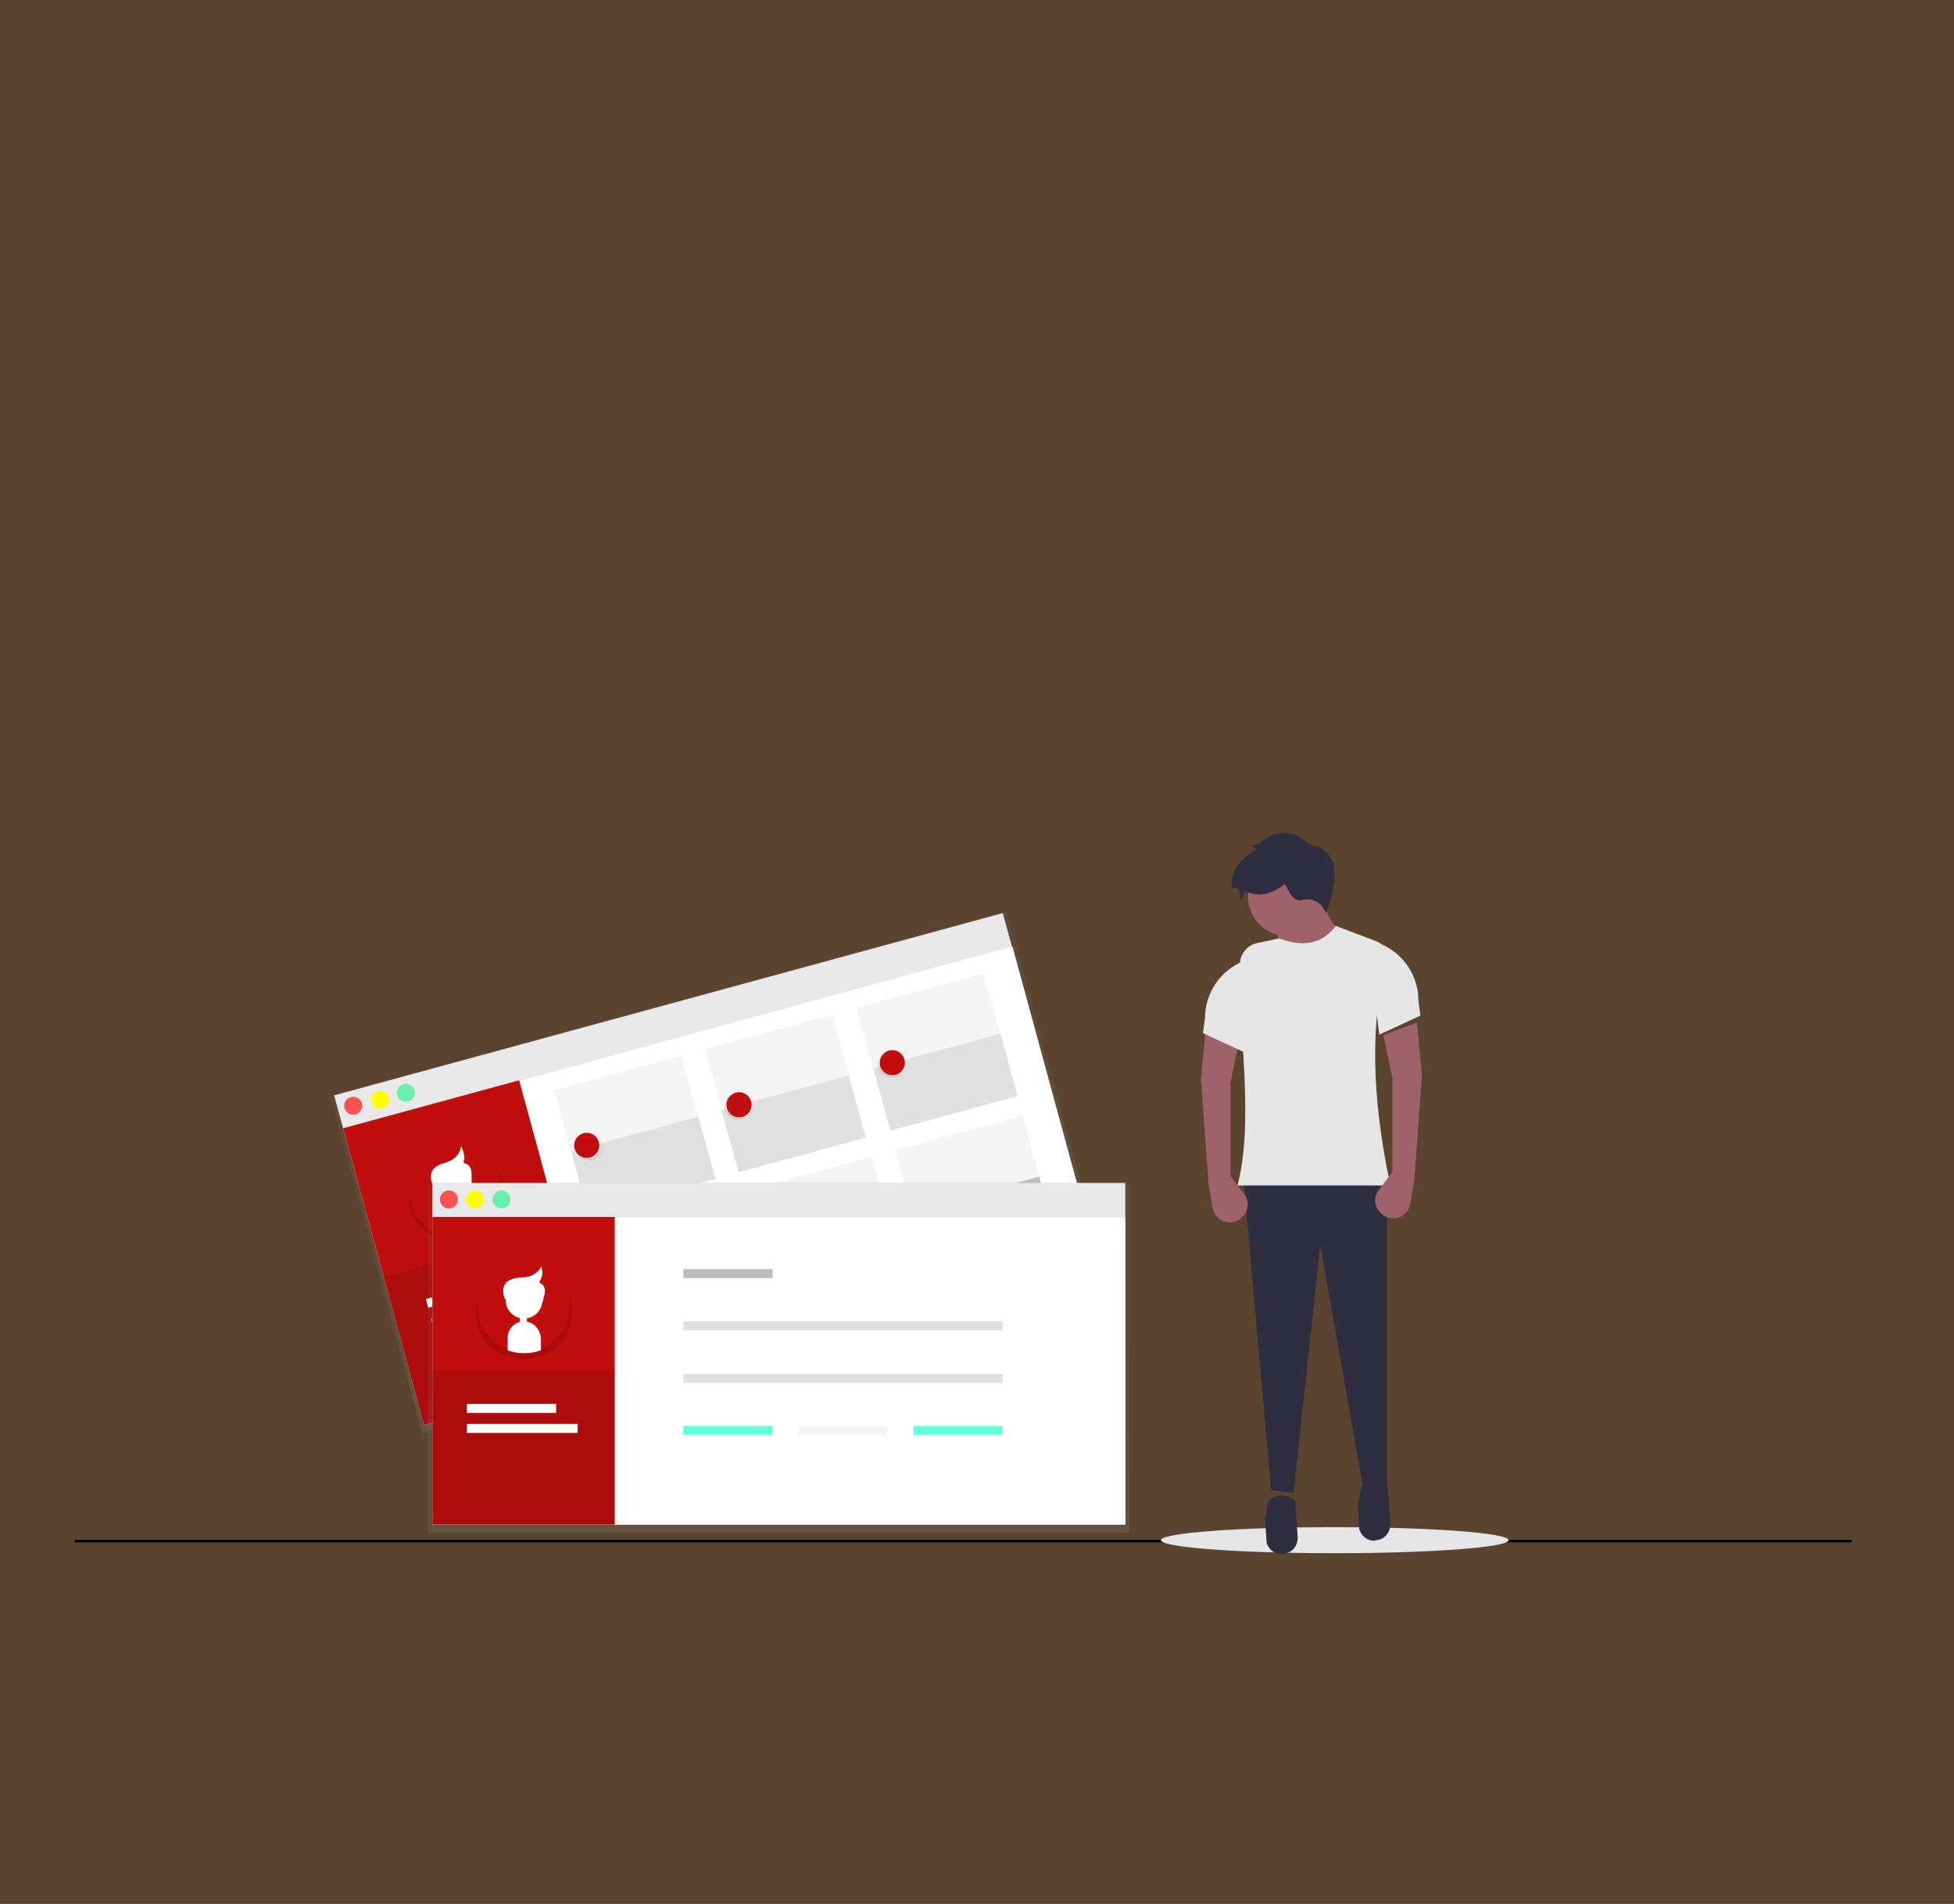 <?xml version="1.0" encoding="utf-8"?>
<!-- Generator: Adobe Illustrator 27.2.0, SVG Export Plug-In . SVG Version: 6.00 Build 0)  -->
<svg version="1.1" id="Layer_1" xmlns="http://www.w3.org/2000/svg" xmlns:xlink="http://www.w3.org/1999/xlink" x="0px" y="0px"
	 viewBox="0 0 390 380" style="enable-background:new 0 0 390 380;" xml:space="preserve">
<rect x="0" y="0" width="390" height="380" fill="#333333" stroke="none"/>
<style type="text/css">
	.st0{opacity:0.2;fill:#F6881F;enable-background:new    ;}
	.st1{fill:none;stroke:#000000;stroke-width:0.5;stroke-miterlimit:10;}
	.st2{fill:#F5F5F5;}
	.st3{fill:url(#SVGID_1_);}
	.st4{fill:#FFFFFF;}
	.st5{fill:#FF5252;}
	.st6{fill:#FFFF00;}
	.st7{fill:#69F0AE;}
	.st8{fill:#C00D0D;}
	.st9{fill:url(#SVGID_00000054981074261729883800000008122236345837327235_);}
	.st10{fill:url(#SVGID_00000052818560867672952320000016084270129400339862_);}
	.st11{fill:url(#SVGID_00000139292292656574674900000007877948090358720149_);}
	.st12{fill:url(#SVGID_00000138536110198861907550000004031991799541224371_);}
	.st13{fill:url(#SVGID_00000075856419923557658820000013773344703091771553_);}
	.st14{fill:#FFFFFF;stroke:#FFFFFF;stroke-width:0.33;stroke-miterlimit:10;}
	.st15{opacity:0.1;enable-background:new    ;}
	.st16{fill:#E0E0E0;}
	.st17{fill:#BDBDBD;}
	.st18{fill:url(#SVGID_00000087375878049715007840000007674464235122370954_);}
	.st19{fill:url(#SVGID_00000110470518114899595290000014855646528603380098_);}
	.st20{fill:url(#SVGID_00000096740910177136006620000008118956854343338645_);}
	.st21{fill:url(#SVGID_00000140717946467954719010000010082309938628946563_);}
	.st22{fill:#2196F3;}
	.st23{fill:url(#SVGID_00000007422451485654650810000010753751469649142447_);}
	.st24{fill:url(#SVGID_00000029741353452976810260000006305651194782667669_);}
	.st25{fill:url(#SVGID_00000172438392122798631300000017793899762572875407_);}
	.st26{fill:url(#SVGID_00000100380879002861668960000013164392643831715716_);}
	.st27{fill:url(#SVGID_00000044137742089452677840000013867195525105761961_);}
	.st28{fill:url(#SVGID_00000159470820651812316490000005388533694056353929_);}
	.st29{fill:url(#SVGID_00000012474028373615674380000013198428084253344696_);}
	.st30{fill:url(#SVGID_00000142176441379235424120000016869653299840662931_);}
	.st31{fill:#64FFDA;}
	.st32{fill:#E6E6E6;}
	.st33{fill:#9F616A;}
	.st34{fill:#2F2E41;}
</style>
<rect class="st0" width="390" height="380"/>
<line class="st1" x1="14.9" y1="307.6" x2="369.6" y2="307.6"/>
<rect x="73.3" y="199.1" transform="matrix(0.965 -0.263 0.263 0.965 -56.407 45.764)" class="st2" width="138.3" height="68.2"/>
<linearGradient id="SVGID_1_" gradientUnits="userSpaceOnUse" x1="-404.685" y1="699.618" x2="-404.685" y2="629.72" gradientTransform="matrix(0.965 -0.263 0.263 0.965 357.912 -513.803)">
	<stop  offset="0" style="stop-color:#808080;stop-opacity:0.25"/>
	<stop  offset="0.54" style="stop-color:#808080;stop-opacity:0.12"/>
	<stop  offset="1" style="stop-color:#808080;stop-opacity:0.1"/>
</linearGradient>
<polygon class="st3" points="65.9,218.7 200.9,181.8 219.3,249.3 84.3,286.1 "/>
<rect x="74.3" y="205.9" transform="matrix(0.965 -0.263 0.263 0.965 -57.232 46.121)" class="st4" width="138.3" height="61.3"/>
<circle class="st5" cx="70.5" cy="220.7" r="1.8"/>
<circle class="st6" cx="75.9" cy="219.5" r="1.8"/>
<circle class="st7" cx="81" cy="218.1" r="1.8"/>
<rect x="76" y="219.2" transform="matrix(0.965 -0.263 0.263 0.965 -62.495 33.648)" class="st8" width="36.4" height="61.4"/>
<linearGradient id="SVGID_00000003101644130967927200000003754823384394726796_" gradientUnits="userSpaceOnUse" x1="-455.489" y1="664.42" x2="-455.489" y2="646.56" gradientTransform="matrix(0.965 -0.263 0.263 0.965 357.911 -513.801)">
	<stop  offset="0" style="stop-color:#000000;stop-opacity:0.12"/>
	<stop  offset="0.55" style="stop-color:#000000;stop-opacity:9.000000e-02"/>
	<stop  offset="1" style="stop-color:#000000;stop-opacity:2.000000e-02"/>
</linearGradient>
<path style="fill:url(#SVGID_00000003101644130967927200000003754823384394726796_);" d="M100.5,236.2c-1.3-4.9-6.6-7.7-11.7-6.3
	c-5.2,1.4-8.2,6.5-6.9,11.4c1,3.8,4.5,6.4,8.4,6.6l-0.6-2.3c-0.4-1.6,0.6-3.4,2.4-3.9l0,0c1.8-0.5,3.5,0.5,4,2.1l0.6,2.3
	C99.9,244.1,101.6,240.1,100.5,236.2z"/>
<linearGradient id="SVGID_00000027594882264943775700000015751725155937461676_" gradientUnits="userSpaceOnUse" x1="-455.511" y1="661.411" x2="-455.511" y2="657.511" gradientTransform="matrix(0.965 -0.263 0.263 0.965 357.912 -513.805)">
	<stop  offset="0" style="stop-color:#000000;stop-opacity:0.12"/>
	<stop  offset="0.55" style="stop-color:#000000;stop-opacity:9.000000e-02"/>
	<stop  offset="1" style="stop-color:#000000;stop-opacity:2.000000e-02"/>
</linearGradient>
<path style="fill:url(#SVGID_00000027594882264943775700000015751725155937461676_);" d="M91.6,240.5l0.1-0.1
	c0.3-0.1,0.5,0.1,0.7,0.4l0.8,2.7c0.1,0.3-0.1,0.5-0.4,0.7l-0.1,0.1c-0.3,0.1-0.5-0.1-0.7-0.4l-0.8-2.7
	C91.2,240.8,91.3,240.5,91.6,240.5z"/>
<linearGradient id="SVGID_00000156582475328781921490000014587009004405031615_" gradientUnits="userSpaceOnUse" x1="-455.481" y1="658.035" x2="-455.481" y2="650.964" gradientTransform="matrix(0.965 -0.263 0.263 0.965 357.91 -513.805)">
	<stop  offset="0" style="stop-color:#000000;stop-opacity:0.12"/>
	<stop  offset="0.55" style="stop-color:#000000;stop-opacity:9.000000e-02"/>
	<stop  offset="1" style="stop-color:#000000;stop-opacity:2.000000e-02"/>
</linearGradient>
<path style="fill:url(#SVGID_00000156582475328781921490000014587009004405031615_);" d="M90,234.1c2-0.5,4,0.5,4.5,2.4
	c0.5,1.9-0.7,3.8-2.6,4.4c-2,0.5-4-0.5-4.5-2.4C86.8,236.7,88,234.7,90,234.1z"/>
<linearGradient id="SVGID_00000011725888601749377280000014065036290478778547_" gradientUnits="userSpaceOnUse" x1="-455.558" y1="664.958" x2="-455.558" y2="658.933" gradientTransform="matrix(0.965 -0.263 0.263 0.965 357.911 -513.801)">
	<stop  offset="0" style="stop-color:#000000;stop-opacity:0.12"/>
	<stop  offset="0.55" style="stop-color:#000000;stop-opacity:9.000000e-02"/>
	<stop  offset="1" style="stop-color:#000000;stop-opacity:2.000000e-02"/>
</linearGradient>
<path style="fill:url(#SVGID_00000011725888601749377280000014065036290478778547_);" d="M92,241.9L92,241.9
	c-1.8,0.5-2.8,2.2-2.4,3.9l0.6,2.3c2.2,0.1,4.4-0.5,6.3-1.7l-0.6-2.3C95.6,242.4,93.8,241.4,92,241.9z"/>
<linearGradient id="SVGID_00000060017627187250152550000004194055794403276425_" gradientUnits="userSpaceOnUse" x1="-455.516" y1="654.91" x2="-455.516" y2="648.28" gradientTransform="matrix(0.965 -0.263 0.263 0.965 357.911 -513.801)">
	<stop  offset="0" style="stop-color:#000000;stop-opacity:0.12"/>
	<stop  offset="0.55" style="stop-color:#000000;stop-opacity:9.000000e-02"/>
	<stop  offset="1" style="stop-color:#000000;stop-opacity:2.000000e-02"/>
</linearGradient>
<path style="fill:url(#SVGID_00000060017627187250152550000004194055794403276425_);" d="M87.2,238.4c-0.4-0.4-0.7-1-0.9-1.6
	c-0.1-0.6,0-1.3,0.4-1.8c0.4-0.5,1.1-0.9,1.8-1.2c0.7-0.3,1.4-0.4,2-0.7c1-0.5,1.9-1.4,2.2-2.5c0.2,0.5,0.3,1,0.4,1.5
	c0.1,0.5-0.1,1-0.5,1.5c0.5-0.4,0.5,0.2,0.5,0.5c0.4,0.2,1,0.1,1.2,0.5c0.2,0.4,0.2,0.8,0.2,1.2c-0.1,0.4,0.3,1-0.1,1.2"/>
<path class="st8" d="M99.7,235.1c-1.3-4.9-6.4-7.8-11.3-6.5c-4.9,1.3-7.8,6.4-6.5,11.3c1,3.7,4.3,6.4,8.1,6.7l-0.6-2.3
	c-0.4-1.6,0.5-3.3,2.2-3.8l0,0c1.6-0.4,3.3,0.5,3.8,2.2l0.6,2.3C99.3,242.8,100.7,238.8,99.7,235.1z"/>
<path class="st14" d="M91.3,239.2L91.3,239.2c0.3-0.1,0.6,0.1,0.7,0.4l0.8,2.7c0.1,0.3-0.1,0.5-0.4,0.7h-0.1
	c-0.3,0.1-0.5-0.1-0.7-0.4l-0.8-2.7C90.8,239.6,91,239.2,91.3,239.2z"/>
<circle class="st14" cx="90.5" cy="236.3" r="3.5"/>
<path class="st14" d="M91.7,240.5L91.7,240.5c-1.6,0.4-2.6,2.1-2.2,3.8l0.6,2.3c2.1,0.2,4.3-0.4,6-1.6l-0.6-2.3
	C95.1,241.1,93.4,240.1,91.7,240.5z"/>
<path class="st14" d="M87,237c-0.4-0.4-0.7-1-0.8-1.6c-0.1-0.6,0-1.3,0.3-1.8c0.4-0.5,1-0.9,1.6-1.1c0.7-0.2,1.3-0.4,1.9-0.7
	c1-0.5,1.8-1.4,2.1-2.5c0.2,0.5,0.3,1,0.4,1.5c0.1,0.5-0.1,1-0.4,1.4c0.4-0.4,0.5,0.2,0.5,0.5c0.3,0.2,1,0.1,1.1,0.5
	c0.2,0.4,0.2,0.8,0.2,1.2c-0.1,0.4,0.3,1-0.1,1.2"/>
<path class="st4" d="M92.3,232.2c0,0,2.4-0.4,1.7,3.6"/>
<rect x="80" y="249.4" transform="matrix(0.965 -0.263 0.263 0.965 -66.249 35.211)" class="st15" width="36.4" height="30.6"/>
<rect x="85" y="256.8" transform="matrix(0.965 -0.263 0.263 0.965 -64.566 33.829)" class="st4" width="17.8" height="1.8"/>
<rect x="86" y="260.2" transform="matrix(0.965 -0.263 0.263 0.965 -65.354 34.769)" class="st4" width="22.1" height="1.8"/>
<rect x="111.9" y="213.8" transform="matrix(0.965 -0.263 0.263 0.965 -53.598 40.72)" class="st2" width="26.3" height="12.9"/>
<rect x="115.3" y="226" transform="matrix(0.965 -0.263 0.263 0.965 -56.685 42.033)" class="st16" width="26.3" height="12.9"/>
<rect x="172.2" y="197.3" transform="matrix(0.965 -0.263 0.263 0.965 -47.131 56.034)" class="st2" width="26.3" height="12.9"/>
<rect x="175.6" y="209.4" transform="matrix(0.965 -0.263 0.263 0.965 -50.204 57.342)" class="st16" width="26.3" height="12.9"/>
<rect x="142" y="205.6" transform="matrix(0.965 -0.263 0.263 0.965 -50.378 48.366)" class="st2" width="26.3" height="12.9"/>
<rect x="145.3" y="217.7" transform="matrix(0.965 -0.263 0.263 0.965 -53.457 49.66)" class="st16" width="26.3" height="12.9"/>
<rect x="119" y="242.1" transform="matrix(0.965 -0.261 0.261 0.965 -60.388 43.179)" class="st16" width="26.2" height="12.9"/>
<rect x="123" y="254.3" transform="matrix(0.965 -0.263 0.263 0.965 -63.884 45.071)" class="st17" width="26.3" height="12.9"/>
<rect x="180" y="225.7" transform="matrix(0.965 -0.263 0.263 0.965 -54.343 59.078)" class="st2" width="26.3" height="12.9"/>
<rect x="183.3" y="237.9" transform="matrix(0.965 -0.263 0.263 0.965 -57.417 60.386)" class="st17" width="26.3" height="12.9"/>
<rect x="149.8" y="234" transform="matrix(0.965 -0.263 0.263 0.965 -57.577 51.404)" class="st2" width="26.3" height="12.9"/>
<rect x="153.1" y="246.1" transform="matrix(0.965 -0.263 0.263 0.965 -60.669 52.704)" class="st17" width="26.3" height="12.9"/>
<linearGradient id="SVGID_00000087414096088963865860000013163935330912258441_" gradientUnits="userSpaceOnUse" x1="-430.15" y1="653.13" x2="-424.341" y2="653.13" gradientTransform="matrix(0.965 -0.263 0.263 0.965 357.908 -513.803)">
	<stop  offset="0" style="stop-color:#000000;stop-opacity:9.000000e-02"/>
	<stop  offset="0.55" style="stop-color:#000000;stop-opacity:7.000000e-02"/>
	<stop  offset="1" style="stop-color:#000000;stop-opacity:2.000000e-02"/>
</linearGradient>
<path style="fill:url(#SVGID_00000087414096088963865860000013163935330912258441_);" d="M117.1,226.2c1.5-0.4,3.1,0.4,3.5,1.9
	c0.4,1.4-0.5,3-2.1,3.4c-1.5,0.4-3.1-0.4-3.5-1.9C114.6,228.2,115.5,226.6,117.1,226.2z"/>
<circle class="st8" cx="117.1" cy="228.6" r="2.5"/>
<linearGradient id="SVGID_00000067929311526926927420000011014894221593947035_" gradientUnits="userSpaceOnUse" x1="-399.368" y1="653.131" x2="-393.563" y2="653.131" gradientTransform="matrix(0.965 -0.263 0.263 0.965 357.916 -513.806)">
	<stop  offset="0" style="stop-color:#000000;stop-opacity:9.000000e-02"/>
	<stop  offset="0.55" style="stop-color:#000000;stop-opacity:7.000000e-02"/>
	<stop  offset="1" style="stop-color:#000000;stop-opacity:2.000000e-02"/>
</linearGradient>
<path style="fill:url(#SVGID_00000067929311526926927420000011014894221593947035_);" d="M146.8,218.1c1.5-0.4,3.1,0.4,3.5,1.9
	c0.4,1.4-0.5,3-2.1,3.4c-1.5,0.4-3.1-0.4-3.5-1.9C144.3,220,145.2,218.5,146.8,218.1z"/>
<circle class="st8" cx="147.5" cy="220.5" r="2.5"/>
<linearGradient id="SVGID_00000132078902118614410690000011689569363982011281_" gradientUnits="userSpaceOnUse" x1="-367.601" y1="653.152" x2="-361.792" y2="653.152" gradientTransform="matrix(0.965 -0.263 0.263 0.965 357.909 -513.807)">
	<stop  offset="0" style="stop-color:#000000;stop-opacity:9.000000e-02"/>
	<stop  offset="0.55" style="stop-color:#000000;stop-opacity:7.000000e-02"/>
	<stop  offset="1" style="stop-color:#000000;stop-opacity:2.000000e-02"/>
</linearGradient>
<path style="fill:url(#SVGID_00000132078902118614410690000011689569363982011281_);" d="M177.4,209.7c1.5-0.4,3.1,0.4,3.5,1.9
	c0.4,1.4-0.5,3-2.1,3.4s-3.1-0.4-3.5-1.9C174.9,211.6,175.9,210.2,177.4,209.7z"/>
<circle class="st8" cx="178.1" cy="212.1" r="2.5"/>
<linearGradient id="SVGID_00000122678773901344343550000013011112303257429948_" gradientUnits="userSpaceOnUse" x1="-430.149" y1="682.76" x2="-424.34" y2="682.76" gradientTransform="matrix(0.965 -0.263 0.263 0.965 357.909 -513.808)">
	<stop  offset="0" style="stop-color:#000000;stop-opacity:9.000000e-02"/>
	<stop  offset="0.55" style="stop-color:#000000;stop-opacity:7.000000e-02"/>
	<stop  offset="1" style="stop-color:#000000;stop-opacity:2.000000e-02"/>
</linearGradient>
<path style="fill:url(#SVGID_00000122678773901344343550000013011112303257429948_);" d="M124.9,254.8c1.5-0.4,3.1,0.4,3.5,1.9
	c0.4,1.5-0.5,3-2.1,3.4c-1.5,0.4-3.1-0.4-3.5-1.9C122.4,256.7,123.3,255.2,124.9,254.8z"/>
<circle class="st22" cx="125.6" cy="257.2" r="2.5"/>
<linearGradient id="SVGID_00000091013945839442654720000011207087061173285001_" gradientUnits="userSpaceOnUse" x1="-399.359" y1="682.761" x2="-393.55" y2="682.761" gradientTransform="matrix(0.965 -0.263 0.263 0.965 357.907 -513.809)">
	<stop  offset="0" style="stop-color:#000000;stop-opacity:9.000000e-02"/>
	<stop  offset="0.55" style="stop-color:#000000;stop-opacity:7.000000e-02"/>
	<stop  offset="1" style="stop-color:#000000;stop-opacity:2.000000e-02"/>
</linearGradient>
<path style="fill:url(#SVGID_00000091013945839442654720000011207087061173285001_);" d="M154.6,246.6c1.5-0.4,3.1,0.4,3.5,1.9
	c0.4,1.4-0.5,3-2.1,3.4c-1.5,0.4-3.1-0.4-3.5-1.9C152.1,248.6,153.1,247.1,154.6,246.6z"/>
<circle class="st22" cx="155.2" cy="249.1" r="2.5"/>
<linearGradient id="SVGID_00000062167321471573787350000017227156801462802352_" gradientUnits="userSpaceOnUse" x1="-367.609" y1="682.782" x2="-361.8" y2="682.782" gradientTransform="matrix(0.965 -0.263 0.263 0.965 357.91 -513.812)">
	<stop  offset="0" style="stop-color:#000000;stop-opacity:9.000000e-02"/>
	<stop  offset="0.55" style="stop-color:#000000;stop-opacity:7.000000e-02"/>
	<stop  offset="1" style="stop-color:#000000;stop-opacity:2.000000e-02"/>
</linearGradient>
<path style="fill:url(#SVGID_00000062167321471573787350000017227156801462802352_);" d="M185.2,238.3c1.5-0.4,3.1,0.4,3.5,1.9
	s-0.5,3-2.1,3.4c-1.5,0.4-3.1-0.4-3.5-1.9C182.7,240.2,183.7,238.7,185.2,238.3z"/>
<circle class="st22" cx="185.9" cy="240.7" r="2.5"/>
<rect x="86.3" y="236.1" class="st2" width="138.3" height="68.2"/>
<linearGradient id="SVGID_00000056414527241756143810000009937874103185071550_" gradientUnits="userSpaceOnUse" x1="155.356" y1="814.89" x2="155.356" y2="744.996" gradientTransform="matrix(1 0 0 1 0 -509)">
	<stop  offset="0" style="stop-color:#808080;stop-opacity:0.25"/>
	<stop  offset="0.54" style="stop-color:#808080;stop-opacity:0.12"/>
	<stop  offset="1" style="stop-color:#808080;stop-opacity:0.1"/>
</linearGradient>
<rect x="85.4" y="236" style="fill:url(#SVGID_00000056414527241756143810000009937874103185071550_);" width="140" height="69.9"/>
<rect x="86.3" y="243" class="st4" width="138.3" height="61.3"/>
<circle class="st5" cx="89.6" cy="239.4" r="1.8"/>
<circle class="st6" cx="94.8" cy="239.4" r="1.8"/>
<circle class="st7" cx="100.1" cy="239.4" r="1.8"/>
<rect x="86.3" y="242.9" class="st8" width="36.4" height="61.4"/>
<linearGradient id="SVGID_00000096021169067698833410000014878038756777284519_" gradientUnits="userSpaceOnUse" x1="263.305" y1="886.464" x2="263.305" y2="868.61" gradientTransform="matrix(1 0 0 1 -158.75 -615.74)">
	<stop  offset="0" style="stop-color:#000000;stop-opacity:0.12"/>
	<stop  offset="0.55" style="stop-color:#000000;stop-opacity:9.000000e-02"/>
	<stop  offset="1" style="stop-color:#000000;stop-opacity:2.000000e-02"/>
</linearGradient>
<path style="fill:url(#SVGID_00000096021169067698833410000014878038756777284519_);" d="M114.2,262.1c0-5.1-4.3-9.2-9.7-9.2
	s-9.7,4.1-9.7,9.2c0,4,2.7,7.4,6.4,8.7v-2.4c0-1.7,1.5-3.1,3.3-3.1l0,0c1.8,0,3.3,1.4,3.3,3.1v2.4
	C111.5,269.5,114.2,266.1,114.2,262.1z"/>
<linearGradient id="SVGID_00000166673803675141415810000000306224212090374843_" gradientUnits="userSpaceOnUse" x1="104.5" y1="776.719" x2="104.5" y2="772.818" gradientTransform="matrix(1 0 0 1 0 -509)">
	<stop  offset="0" style="stop-color:#000000;stop-opacity:0.12"/>
	<stop  offset="0.55" style="stop-color:#000000;stop-opacity:9.000000e-02"/>
	<stop  offset="1" style="stop-color:#000000;stop-opacity:2.000000e-02"/>
</linearGradient>
<path style="fill:url(#SVGID_00000166673803675141415810000000306224212090374843_);" d="M104.4,263.8h0.1c0.3,0,0.5,0.2,0.5,0.5
	v2.9c0,0.3-0.2,0.5-0.5,0.5h-0.1c-0.3,0-0.5-0.2-0.5-0.5v-2.9C104,264,104.2,263.8,104.4,263.8z"/>
<linearGradient id="SVGID_00000001662045475455911580000002477485487199443350_" gradientUnits="userSpaceOnUse" x1="104.555" y1="773.343" x2="104.555" y2="766.272" gradientTransform="matrix(1 0 0 1 0 -509)">
	<stop  offset="0" style="stop-color:#000000;stop-opacity:0.12"/>
	<stop  offset="0.55" style="stop-color:#000000;stop-opacity:9.000000e-02"/>
	<stop  offset="1" style="stop-color:#000000;stop-opacity:2.000000e-02"/>
</linearGradient>
<ellipse style="fill:url(#SVGID_00000001662045475455911580000002477485487199443350_);" cx="104.6" cy="260.8" rx="3.7" ry="3.5"/>
<linearGradient id="SVGID_00000047758559990750341440000012520180183876708515_" gradientUnits="userSpaceOnUse" x1="263.277" y1="887.01" x2="263.277" y2="880.989" gradientTransform="matrix(1 0 0 1 -158.75 -615.74)">
	<stop  offset="0" style="stop-color:#000000;stop-opacity:0.12"/>
	<stop  offset="0.55" style="stop-color:#000000;stop-opacity:9.000000e-02"/>
	<stop  offset="1" style="stop-color:#000000;stop-opacity:2.000000e-02"/>
</linearGradient>
<path style="fill:url(#SVGID_00000047758559990750341440000012520180183876708515_);" d="M104.6,265.2L104.6,265.2
	c-1.8,0-3.3,1.4-3.3,3.1v2.4c2.1,0.7,4.4,0.7,6.5,0v-2.4C107.8,266.7,106.4,265.2,104.6,265.2z"/>
<linearGradient id="SVGID_00000119824485084469350790000005028914177930428559_" gradientUnits="userSpaceOnUse" x1="263.31" y1="876.956" x2="263.31" y2="870.328" gradientTransform="matrix(1 0 0 1 -158.75 -615.74)">
	<stop  offset="0" style="stop-color:#000000;stop-opacity:0.12"/>
	<stop  offset="0.55" style="stop-color:#000000;stop-opacity:9.000000e-02"/>
	<stop  offset="1" style="stop-color:#000000;stop-opacity:2.000000e-02"/>
</linearGradient>
<path style="fill:url(#SVGID_00000119824485084469350790000005028914177930428559_);" d="M100.8,260.6c-0.3-0.5-0.4-1.2-0.4-1.8
	c0.1-0.6,0.3-1.2,0.8-1.6c0.5-0.4,1.3-0.6,2-0.7c0.7-0.1,1.4,0,2.1-0.2c1.2-0.2,2.2-0.9,2.9-1.8c0.1,0.5,0.1,1,0,1.5
	c-0.1,0.5-0.4,1-0.8,1.3c0.5-0.3,0.5,0.3,0.4,0.7c0.3,0.3,1,0.4,1,0.8c0.1,0.4,0,0.8-0.2,1.2c-0.2,0.4,0,1-0.4,1.1"/>
<path class="st8" d="M113.7,260.7c0-5.1-4.1-9.2-9.2-9.2c-5.1,0-9.2,4.1-9.2,9.2c0,3.9,2.4,7.4,6.1,8.7V267c0-1.7,1.4-3.1,3.1-3.1
	l0,0c1.7,0,3.1,1.4,3.1,3.1v2.4C111.3,268,113.7,264.6,113.7,260.7z"/>
<path class="st14" d="M104.5,262.4L104.5,262.4c0.3,0,0.5,0.2,0.5,0.5v2.9c0,0.3-0.2,0.5-0.5,0.5h-0.1c-0.3,0-0.5-0.2-0.5-0.5v-2.9
	C104,262.7,104.2,262.4,104.5,262.4z"/>
<circle class="st14" cx="104.6" cy="259.5" r="3.5"/>
<path class="st14" d="M104.6,263.9L104.6,263.9c-1.7,0-3.1,1.4-3.1,3.1v2.4c2,0.7,4.2,0.7,6.3,0V267
	C107.6,265.3,106.3,263.9,104.6,263.9z"/>
<path class="st14" d="M101,259.3c-0.3-0.5-0.4-1.2-0.4-1.8s0.3-1.2,0.8-1.6c0.5-0.4,1.2-0.6,1.9-0.7c0.7-0.1,1.4,0,2-0.2
	c1.1-0.2,2.1-0.9,2.7-1.8c0.1,0.5,0.1,1,0,1.5c-0.1,0.5-0.4,1-0.8,1.3c0.5-0.3,0.5,0.3,0.4,0.7c0.3,0.3,0.9,0.4,0.9,0.8
	c0.1,0.4,0,0.8-0.1,1.2c-0.2,0.4,0,1-0.4,1.1"/>
<path class="st4" d="M107.4,256c0,0,2.5,0.2,0.7,3.9"/>
<rect x="86.2" y="273.6" class="st15" width="36.4" height="30.6"/>
<rect x="93.2" y="280.2" class="st4" width="17.8" height="1.8"/>
<rect x="136.4" y="253.3" class="st17" width="17.8" height="1.8"/>
<rect x="136.4" y="263.7" class="st16" width="63.7" height="1.8"/>
<rect x="136.4" y="274.2" class="st16" width="63.7" height="1.8"/>
<rect x="136.4" y="284.6" class="st31" width="17.8" height="1.8"/>
<rect x="159.3" y="284.6" class="st2" width="17.8" height="1.8"/>
<rect x="182.3" y="284.6" class="st31" width="17.8" height="1.8"/>
<rect x="93.2" y="284.2" class="st4" width="22.1" height="1.8"/>
<ellipse class="st32" cx="266.4" cy="307.4" rx="34.7" ry="2.6"/>
<path class="st33" d="M255.1,177.6h9c-0.5,3.1,1.2,6.4,4.8,9.9l-13.8,3.8L255.1,177.6L255.1,177.6z"/>
<polygon class="st34" points="248.2,235.5 276.8,235.5 276.8,298 272.2,297.8 263.5,248.5 258.2,298 253.7,297.4 "/>
<path class="st34" d="M274.6,307.4c1.8-0.1,3-1.6,2.9-3.4l-0.5-7.2c-1.8-1.4-3.5-1.4-5.3,0l-0.7,3.5l0.3,4.9
	c0.4,1.4,1.7,2.4,3.1,2.3l0,0C274.5,307.4,274.6,307.4,274.6,307.4z"/>
<path class="st34" d="M256.1,310.1c1.8-0.1,3-1.6,2.9-3.4l-0.5-7.2c-1.8-1.4-3.5-1.4-5.3,0l-0.7,3.5l0.3,4.9
	c0.4,1.4,1.7,2.4,3.1,2.3l0,0C256,310.1,256.1,310.1,256.1,310.1z"/>
<circle class="st33" cx="257.1" cy="178.9" r="8"/>
<path class="st32" d="M247.9,206.2c-0.3-4.1-0.2-8.7-0.4-13.4c-0.2-2.2,1.4-4.2,3.5-4.6l4.3-0.9c5.4,2,8.9,0.7,11.3-2.5l8.2,3.1
	c1.5,0.6,2.4,2.2,1.9,3.8c-3.1,11.9-3.1,26.6,0.8,44.9H247C249.1,228.5,248.7,218.7,247.9,206.2z"/>
<path class="st34" d="M264.6,182.2c-1-2.7-3.3-3-5-2.5c-1.7,0.4-3.1-3.3-3.1-3.3c-4.8,3.8-7.7,1.3-8,1.5c-0.2,0.2-0.8,1.9-0.8,1.9
	s-0.2-2.3-0.6-2.5c-0.4-0.2-1.3,0-1.3,0c-0.4-5.3,5-7.7,5-7.7l-1-0.8l1.5-0.4c5.4-5,10.1,0.2,10.1,0.2
	C270.3,170.1,264.6,182.2,264.6,182.2z"/>
<path class="st33" d="M245.5,216.5l1.9-9.1l-6.7-2.5l-1,10.5l1.5,20.8l0.8,4.8c0.1,0.5,0.3,1,0.6,1.5c1.2,1.6,3.3,1.9,4.9,0.8l0,0
	c0,0,0.1,0,0.1-0.1c1.6-1.2,1.9-3.4,0.7-4.9l-2.7-3.6V216.5z"/>
<path class="st32" d="M250.8,190.8l-2.5,1c-4.7,1.8-7.8,6.4-7.8,11.4l-0.4,3l8.2,3.8L250.8,190.8z"/>
<path class="st33" d="M278,215.6l-1.9-9l6.7-2.5l1,10.5l-1.5,20.8l-0.8,4.8c-0.1,0.5-0.3,1-0.6,1.5c-1.2,1.6-3.3,1.9-4.9,0.8l0,0
	c0,0-0.1,0-0.1-0.1c-1.6-1.2-1.9-3.4-0.7-4.9l2.7-3.6V215.6z"/>
<path class="st32" d="M272.8,187.3l2.5,1c4.7,1.8,7.8,6.4,7.8,11.4l0.4,3l-8.2,3.8L272.8,187.3z"/>
</svg>
